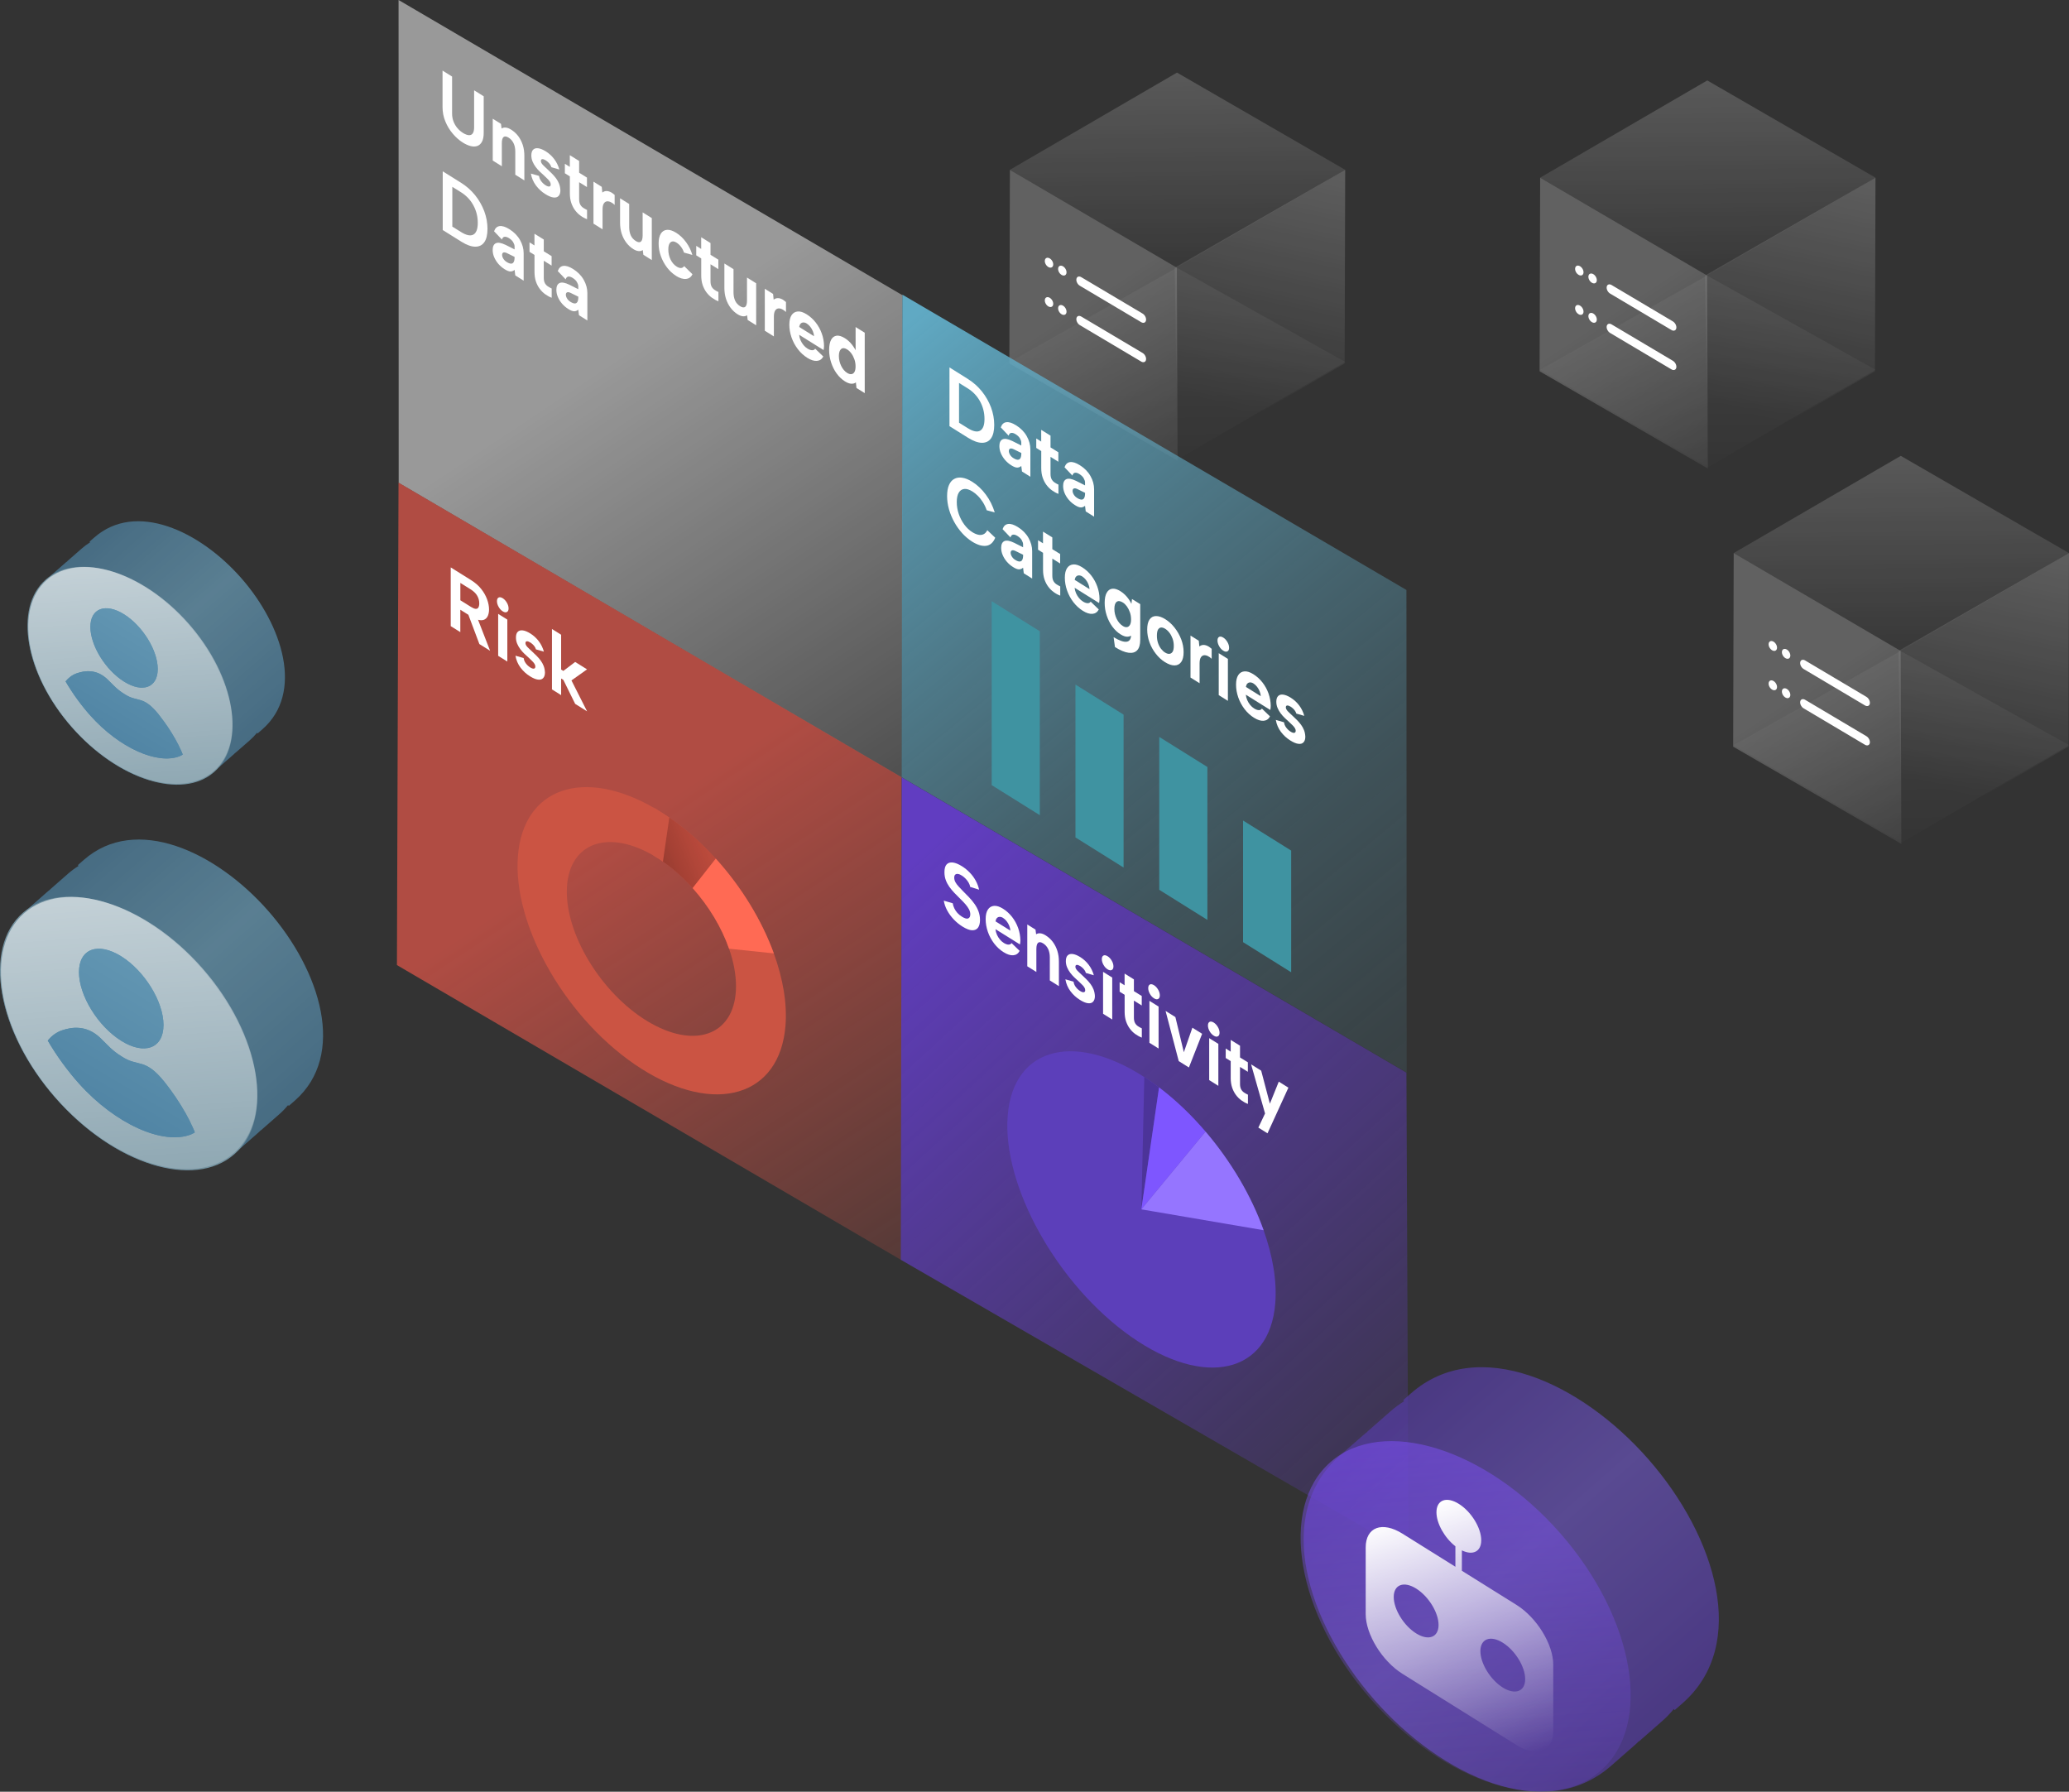<?xml version="1.0" encoding="UTF-8"?>
<svg id="_Слой_2" data-name="Слой 2" xmlns="http://www.w3.org/2000/svg" xmlns:xlink="http://www.w3.org/1999/xlink" viewBox="0 0 530.74 459.55">
  <rect x="0" y="0" width="530.74" height="459.55" fill="#333333" stroke="none"/>
  <defs>
    <style>
      .cls-1 {
        fill: url(#_Безымянный_градиент_2);
      }

      .cls-2 {
        fill: url(#_Безымянный_градиент_6);
      }

      .cls-3 {
        fill: #9575ff;
      }

      .cls-4 {
        fill: #7e56ff;
      }

      .cls-5 {
        fill: #5c3fba;
      }

      .cls-6 {
        fill: url(#_Безымянный_градиент_117);
      }

      .cls-7 {
        fill: url(#_Безымянный_градиент_121);
      }

      .cls-8 {
        fill: url(#_Безымянный_градиент_2-2);
      }

      .cls-9 {
        fill: url(#_Безымянный_градиент_2-9);
      }

      .cls-10 {
        fill: url(#_Безымянный_градиент_2-6);
      }

      .cls-11 {
        fill: url(#_Безымянный_градиент_2-8);
      }

      .cls-12 {
        fill: url(#_Безымянный_градиент_2-5);
      }

      .cls-13 {
        fill: url(#_Безымянный_градиент_2-3);
      }

      .cls-14 {
        fill: url(#_Безымянный_градиент_2-7);
      }

      .cls-15 {
        fill: url(#_Безымянный_градиент_2-4);
      }

      .cls-16 {
        fill: #3f93a1;
      }

      .cls-17 {
        fill: #fff;
      }

      .cls-18 {
        fill: url(#_Безымянный_градиент_10-2);
      }

      .cls-19 {
        fill: url(#_Безымянный_градиент_10-5);
      }

      .cls-20 {
        fill: url(#_Безымянный_градиент_10-6);
      }

      .cls-21 {
        fill: url(#_Безымянный_градиент_10-4);
      }

      .cls-22 {
        fill: url(#_Безымянный_градиент_10-7);
      }

      .cls-23 {
        fill: url(#_Безымянный_градиент_10-3);
      }

      .cls-24 {
        fill: url(#_Безымянный_градиент_10-8);
      }

      .cls-25 {
        fill: url(#_Безымянный_градиент_2-15);
      }

      .cls-26 {
        fill: url(#_Безымянный_градиент_2-16);
      }

      .cls-27 {
        fill: url(#_Безымянный_градиент_2-14);
      }

      .cls-28 {
        fill: url(#_Безымянный_градиент_2-12);
      }

      .cls-29 {
        fill: url(#_Безымянный_градиент_2-13);
      }

      .cls-30 {
        fill: url(#_Безымянный_градиент_2-10);
      }

      .cls-31 {
        fill: url(#_Безымянный_градиент_2-11);
      }

      .cls-32 {
        fill: #8db8cc;
      }

      .cls-33 {
        fill: #ff6a54;
      }

      .cls-34 {
        fill: #cb5443;
      }

      .cls-35 {
        opacity: .71;
      }

      .cls-36 {
        opacity: .45;
      }

      .cls-37 {
        opacity: .5;
      }

      .cls-38 {
        opacity: .19;
      }

      .cls-39 {
        fill: #4c3499;
      }

      .cls-40 {
        fill: url(#_Безымянный_градиент_7);
      }

      .cls-40, .cls-41 {
        opacity: .61;
      }

      .cls-42 {
        fill: url(#_Безымянный_градиент_34);
      }

      .cls-43 {
        fill: url(#_Безымянный_градиент_10);
      }

      .cls-41 {
        fill: url(#_Безымянный_градиент_210);
      }
    </style>
    <linearGradient id="_Безымянный_градиент_2" data-name="Безымянный градиент 2" x1="277.94" y1="3275.69" x2="314.44" y2="3220.57" gradientTransform="translate(0 3352.91) scale(1 -1)" gradientUnits="userSpaceOnUse">
      <stop offset="0" stop-color="#fff"/>
      <stop offset="1" stop-color="#fff" stop-opacity="0"/>
    </linearGradient>
    <linearGradient id="_Безымянный_градиент_2-2" data-name="Безымянный градиент 2" x1="332.62" y1="3316.31" x2="317.94" y2="3247.67" xlink:href="#_Безымянный_градиент_2"/>
    <linearGradient id="_Безымянный_градиент_2-3" data-name="Безымянный градиент 2" x1="301.67" y1="3346.73" x2="302.41" y2="3276.89" xlink:href="#_Безымянный_градиент_2"/>
    <linearGradient id="_Безымянный_градиент_2-4" data-name="Безымянный градиент 2" x1="301.68" y1="3296.46" x2="302.41" y2="3227.91" xlink:href="#_Безымянный_градиент_2"/>
    <linearGradient id="_Безымянный_градиент_2-5" data-name="Безымянный градиент 2" x1="463.61" y1="3177.39" x2="500.11" y2="3122.27" xlink:href="#_Безымянный_градиент_2"/>
    <linearGradient id="_Безымянный_градиент_2-6" data-name="Безымянный градиент 2" x1="518.29" y1="3218.02" x2="503.61" y2="3149.37" xlink:href="#_Безымянный_градиент_2"/>
    <linearGradient id="_Безымянный_градиент_2-7" data-name="Безымянный градиент 2" x1="487.34" y1="3248.43" x2="488.08" y2="3178.59" xlink:href="#_Безымянный_градиент_2"/>
    <linearGradient id="_Безымянный_градиент_2-8" data-name="Безымянный градиент 2" x1="487.35" y1="3198.17" x2="488.07" y2="3129.61" xlink:href="#_Безымянный_градиент_2"/>
    <linearGradient id="_Безымянный_градиент_2-9" data-name="Безымянный градиент 2" x1="413.97" y1="3273.67" x2="450.47" y2="3218.56" xlink:href="#_Безымянный_градиент_2"/>
    <linearGradient id="_Безымянный_градиент_2-10" data-name="Безымянный градиент 2" x1="468.65" y1="3314.3" x2="453.97" y2="3245.65" xlink:href="#_Безымянный_градиент_2"/>
    <linearGradient id="_Безымянный_градиент_2-11" data-name="Безымянный градиент 2" x1="437.7" y1="3344.71" x2="438.43" y2="3274.88" xlink:href="#_Безымянный_градиент_2"/>
    <linearGradient id="_Безымянный_градиент_2-12" data-name="Безымянный градиент 2" x1="437.71" y1="3294.45" x2="438.43" y2="3225.9" xlink:href="#_Безымянный_градиент_2"/>
    <linearGradient id="_Безымянный_градиент_2-13" data-name="Безымянный градиент 2" x1="159.99" y1="3263.55" x2="260.9" y2="3111.19" xlink:href="#_Безымянный_градиент_2"/>
    <linearGradient id="_Безымянный_градиент_117" data-name="Безымянный градиент 117" x1="224.73" y1="89.27" x2="499.65" y2="421.13" gradientUnits="userSpaceOnUse">
      <stop offset="0" stop-color="#60a9c3"/>
      <stop offset=".08" stop-color="#60a9c3" stop-opacity=".79"/>
      <stop offset=".18" stop-color="#60a9c3" stop-opacity=".58"/>
      <stop offset=".28" stop-color="#60a9c3" stop-opacity=".4"/>
      <stop offset=".38" stop-color="#60a9c3" stop-opacity=".26"/>
      <stop offset=".5" stop-color="#60a9c3" stop-opacity=".14"/>
      <stop offset=".62" stop-color="#60a9c3" stop-opacity=".06"/>
      <stop offset=".76" stop-color="#60a9c3" stop-opacity=".01"/>
      <stop offset=".96" stop-color="#60a9c3" stop-opacity="0"/>
    </linearGradient>
    <linearGradient id="_Безымянный_градиент_7" data-name="Безымянный градиент 7" x1="159.77" y1="3139.7" x2="260.6" y2="2987.46" gradientTransform="translate(0 3352.91) scale(1 -1)" gradientUnits="userSpaceOnUse">
      <stop offset="0" stop-color="#ff5c4d"/>
      <stop offset="1" stop-color="#ff5c4d" stop-opacity="0"/>
    </linearGradient>
    <linearGradient id="_Безымянный_градиент_121" data-name="Безымянный градиент 121" x1="228.74" y1="226.12" x2="420.35" y2="434.31" gradientUnits="userSpaceOnUse">
      <stop offset="0" stop-color="#613dc1"/>
      <stop offset=".01" stop-color="#613dc1" stop-opacity=".98"/>
      <stop offset=".36" stop-color="#613dc1" stop-opacity=".57"/>
      <stop offset=".64" stop-color="#613dc1" stop-opacity=".26"/>
      <stop offset=".85" stop-color="#613dc1" stop-opacity=".07"/>
      <stop offset=".96" stop-color="#613dc1" stop-opacity="0"/>
    </linearGradient>
    <linearGradient id="_Безымянный_градиент_210" data-name="Безымянный градиент 210" x1="166.52" y1="221.99" x2="203.72" y2="207.18" gradientUnits="userSpaceOnUse">
      <stop offset="0" stop-color="#63241e"/>
      <stop offset="1" stop-color="#ff5c4d" stop-opacity="0"/>
    </linearGradient>
    <linearGradient id="_Безымянный_градиент_10" data-name="Безымянный градиент 10" x1="-444.63" y1="-378.82" x2="-362.53" y2="-378.82" gradientTransform="translate(60.51 -295.59) rotate(-131.22)" gradientUnits="userSpaceOnUse">
      <stop offset="0" stop-color="#4f83a3"/>
      <stop offset=".53" stop-color="#699db8"/>
      <stop offset="1" stop-color="#4f83a3"/>
    </linearGradient>
    <linearGradient id="_Безымянный_градиент_2-14" data-name="Безымянный градиент 2" x1="193.15" y1="41.66" x2="316.04" y2="191.04" gradientTransform="translate(-109.06 1.58) rotate(35.28)" xlink:href="#_Безымянный_градиент_2"/>
    <linearGradient id="_Безымянный_градиент_10-2" data-name="Безымянный градиент 10" x1="85.74" y1="184.21" x2="23.79" y2="287.66" gradientTransform="matrix(1,0,0,1,0,0)" xlink:href="#_Безымянный_градиент_10"/>
    <linearGradient id="_Безымянный_градиент_10-3" data-name="Безымянный градиент 10" x1="77.22" y1="179.11" x2="15.27" y2="282.55" gradientTransform="matrix(1,0,0,1,0,0)" xlink:href="#_Безымянный_градиент_10"/>
    <linearGradient id="_Безымянный_градиент_10-4" data-name="Безымянный градиент 10" x1="87.16" y1="185.06" x2="25.21" y2="288.51" gradientTransform="matrix(1,0,0,1,0,0)" xlink:href="#_Безымянный_градиент_10"/>
    <linearGradient id="_Безымянный_градиент_6" data-name="Безымянный градиент 6" x1="-795.46" y1="-215.65" x2="-689.77" y2="-215.65" gradientTransform="translate(60.51 -295.59) rotate(-131.22)" gradientUnits="userSpaceOnUse">
      <stop offset="0" stop-color="#543ba3"/>
      <stop offset=".53" stop-color="#6853b8"/>
      <stop offset="1" stop-color="#543ba3"/>
    </linearGradient>
    <linearGradient id="_Безымянный_градиент_34" data-name="Безымянный градиент 34" x1="537.87" y1="-60.46" x2="696.07" y2="131.83" gradientTransform="translate(-109.06 1.58) rotate(35.28)" gradientUnits="userSpaceOnUse">
      <stop offset="0" stop-color="#8051ff"/>
      <stop offset=".21" stop-color="#8051ff" stop-opacity=".75"/>
      <stop offset=".48" stop-color="#8051ff" stop-opacity=".43"/>
      <stop offset=".71" stop-color="#8051ff" stop-opacity=".2"/>
      <stop offset=".87" stop-color="#8051ff" stop-opacity=".05"/>
      <stop offset=".96" stop-color="#8051ff" stop-opacity="0"/>
    </linearGradient>
    <linearGradient id="_Безымянный_градиент_2-15" data-name="Безымянный градиент 2" x1="362.95" y1="387.35" x2="385.44" y2="452.52" gradientTransform="matrix(1,0,0,1,0,0)" xlink:href="#_Безымянный_градиент_2"/>
    <linearGradient id="_Безымянный_градиент_10-5" data-name="Безымянный градиент 10" x1="-367.5" y1="-320.4" x2="-302.09" y2="-320.4" xlink:href="#_Безымянный_градиент_10"/>
    <linearGradient id="_Безымянный_градиент_2-16" data-name="Безымянный градиент 2" x1="155.68" y1="-14.86" x2="253.59" y2="104.15" gradientTransform="translate(-109.06 1.58) rotate(35.28)" xlink:href="#_Безымянный_градиент_2"/>
    <linearGradient id="_Безымянный_градиент_10-6" data-name="Безымянный градиент 10" x1="75.36" y1="108.9" x2="26.01" y2="191.31" gradientTransform="matrix(1,0,0,1,0,0)" xlink:href="#_Безымянный_градиент_10"/>
    <linearGradient id="_Безымянный_градиент_10-7" data-name="Безымянный градиент 10" x1="68.57" y1="104.84" x2="19.22" y2="187.25" gradientTransform="matrix(1,0,0,1,0,0)" xlink:href="#_Безымянный_градиент_10"/>
    <linearGradient id="_Безымянный_градиент_10-8" data-name="Безымянный градиент 10" x1="76.49" y1="109.58" x2="27.14" y2="191.99" gradientTransform="matrix(1,0,0,1,0,0)" xlink:href="#_Безымянный_градиент_10"/>
  </defs>
  <g id="_Слой_1-2" data-name="Слой 1">
    <g>
      <g>
        <g>
          <g>
            <g class="cls-36">
              <g class="cls-37">
                <path class="cls-1" d="M301.89,68.66l.18,49.5-43.15-24.94.14-49.65,42.83,25.09Z"/>
              </g>
              <g class="cls-37">
                <path class="cls-8" d="M345.07,43.56l-.14,49.65-42.87,24.94-.72-49.5,43.73-25.09Z"/>
              </g>
              <g class="cls-37">
                <path class="cls-13" d="M345.07,43.56l-43.19,25.09-42.83-25.09,42.87-24.94,43.15,24.94Z"/>
              </g>
              <g class="cls-38">
                <path class="cls-15" d="M345.07,92.82l-42.87,24.95-43.15-24.95,42.83-24.16,43.19,24.16Z"/>
              </g>
            </g>
            <g>
              <g>
                <path class="cls-17" d="M277,83.39l15.73,9.34c.59.35,1.15.14,1.25-.47h0c.1-.61-.29-1.38-.88-1.73l-15.73-9.34c-.59-.35-1.15-.14-1.25.47h0c-.1.61.29,1.38.88,1.73Z"/>
                <path class="cls-17" d="M271.44,78.87c-.1.61.29,1.38.88,1.73s1.15.14,1.25-.47-.29-1.38-.88-1.73-1.15-.14-1.25.47Z"/>
                <path class="cls-17" d="M268.03,76.85c-.1.61.29,1.38.88,1.73s1.15.14,1.25-.47-.29-1.38-.88-1.73-1.15-.14-1.25.47Z"/>
              </g>
              <g>
                <path class="cls-17" d="M277,73.29l15.73,9.34c.59.35,1.15.14,1.25-.47h0c.1-.61-.29-1.38-.88-1.73l-15.73-9.34c-.59-.35-1.15-.14-1.25.47h0c-.1.61.29,1.38.88,1.73Z"/>
                <path class="cls-17" d="M271.44,68.78c-.1.61.29,1.38.88,1.73s1.15.14,1.25-.47-.29-1.38-.88-1.73c-.59-.35-1.15-.14-1.25.47Z"/>
                <path class="cls-17" d="M268.03,66.75c-.1.61.29,1.38.88,1.73s1.15.14,1.25-.47-.29-1.38-.88-1.73-1.15-.14-1.25.47Z"/>
              </g>
            </g>
          </g>
          <g>
            <g class="cls-36">
              <g class="cls-37">
                <path class="cls-12" d="M487.56,166.95l.18,49.5-43.15-24.94.14-49.65,42.83,25.09Z"/>
              </g>
              <g class="cls-37">
                <path class="cls-10" d="M530.74,141.86l-.14,49.65-42.87,24.94-.72-49.5,43.73-25.09Z"/>
              </g>
              <g class="cls-37">
                <path class="cls-14" d="M530.74,141.86l-43.19,25.09-42.83-25.09,42.87-24.94,43.15,24.94Z"/>
              </g>
              <g class="cls-38">
                <path class="cls-11" d="M530.74,191.12l-42.87,24.95-43.15-24.95,42.83-24.16,43.19,24.16Z"/>
              </g>
            </g>
            <g>
              <g>
                <path class="cls-17" d="M462.67,181.68l15.73,9.34c.59.35,1.15.14,1.25-.47h0c.1-.61-.29-1.38-.88-1.73l-15.73-9.34c-.59-.35-1.15-.14-1.25.47h0c-.1.61.29,1.38.88,1.73Z"/>
                <path class="cls-17" d="M457.11,177.17c-.1.61.29,1.38.88,1.73s1.15.14,1.25-.47-.29-1.38-.88-1.73-1.15-.14-1.25.47Z"/>
                <path class="cls-17" d="M453.7,175.14c-.1.61.29,1.38.88,1.73s1.15.14,1.25-.47-.29-1.38-.88-1.73-1.15-.14-1.25.47Z"/>
              </g>
              <g>
                <path class="cls-17" d="M462.67,171.59l15.73,9.34c.59.35,1.15.14,1.25-.47h0c.1-.61-.29-1.38-.88-1.73l-15.73-9.34c-.59-.35-1.15-.14-1.25.47h0c-.1.61.29,1.38.88,1.73Z"/>
                <path class="cls-17" d="M457.11,167.07c-.1.61.29,1.38.88,1.73s1.15.14,1.25-.47-.29-1.38-.88-1.73c-.59-.35-1.15-.14-1.25.47Z"/>
                <path class="cls-17" d="M453.7,165.05c-.1.61.29,1.38.88,1.73.59.35,1.15.14,1.25-.47s-.29-1.38-.88-1.73c-.59-.35-1.15-.14-1.25.47Z"/>
              </g>
            </g>
          </g>
          <g>
            <g class="cls-36">
              <g class="cls-37">
                <path class="cls-9" d="M437.91,70.67l.18,49.5-43.15-24.94.14-49.65,42.83,25.09Z"/>
              </g>
              <g class="cls-37">
                <path class="cls-30" d="M481.1,45.58l-.14,49.65-42.87,24.94-.72-49.5,43.73-25.09Z"/>
              </g>
              <g class="cls-37">
                <path class="cls-31" d="M481.1,45.57l-43.19,25.09-42.83-25.09,42.87-24.94,43.15,24.94Z"/>
              </g>
              <g class="cls-38">
                <path class="cls-28" d="M481.1,94.83l-42.87,24.95-43.15-24.95,42.83-24.16,43.19,24.16Z"/>
              </g>
            </g>
            <g>
              <g>
                <path class="cls-17" d="M413.03,85.4l15.73,9.34c.59.35,1.15.14,1.25-.47h0c.1-.61-.29-1.38-.88-1.73l-15.73-9.34c-.59-.35-1.15-.14-1.25.47h0c-.1.61.29,1.38.88,1.73Z"/>
                <path class="cls-17" d="M407.47,80.89c-.1.61.29,1.38.88,1.73s1.15.14,1.25-.47-.29-1.38-.88-1.73-1.15-.14-1.25.47Z"/>
                <path class="cls-17" d="M404.06,78.86c-.1.61.29,1.38.88,1.73.59.35,1.15.14,1.25-.47s-.29-1.38-.88-1.73-1.15-.14-1.25.47Z"/>
              </g>
              <g>
                <path class="cls-17" d="M413.03,75.3l15.73,9.34c.59.35,1.15.14,1.25-.47h0c.1-.61-.29-1.38-.88-1.73l-15.73-9.34c-.59-.35-1.15-.14-1.25.47h0c-.1.61.29,1.38.88,1.73Z"/>
                <path class="cls-17" d="M407.47,70.79c-.1.61.29,1.38.88,1.73s1.15.14,1.25-.47-.29-1.38-.88-1.73-1.15-.14-1.25.47Z"/>
                <path class="cls-17" d="M404.06,68.76c-.1.61.29,1.38.88,1.73.59.35,1.15.14,1.25-.47s-.29-1.38-.88-1.73-1.15-.14-1.25.47Z"/>
              </g>
            </g>
          </g>
        </g>
        <g>
          <g>
            <g>
              <g class="cls-37">
                <path class="cls-29" d="M231.53,75.74l-.21,123.69L102.27,123.82l-.03-123.82,129.29,75.74Z"/>
              </g>
              <path class="cls-6" d="M360.78,151.31l.06,123.78-129.54-75.72.19-123.79,129.29,75.74Z"/>
            </g>
            <g>
              <path class="cls-40" d="M231.3,199.37l-.18,123.77-129.3-75.61.41-123.74,129.07,75.57Z"/>
              <path class="cls-7" d="M360.78,275.11l.53,123.28-130.24-75.28.24-123.73,129.46,75.73Z"/>
            </g>
          </g>
          <g>
            <polygon class="cls-16" points="266.73 209.08 254.39 201.37 254.39 154.19 266.73 161.91 266.73 209.08"/>
            <polygon class="cls-16" points="288.22 222.51 275.88 214.79 275.88 175.58 288.22 183.29 288.22 222.51"/>
            <polygon class="cls-16" points="309.72 235.94 297.37 228.22 297.37 189.01 309.72 196.72 309.72 235.94"/>
            <polygon class="cls-16" points="331.21 249.37 318.87 241.65 318.87 210.45 331.21 218.16 331.21 249.37"/>
          </g>
          <g>
            <path class="cls-5" d="M324.13,315.53c-3.09-8.7-8.32-17.61-14.89-25.29-3.62-4.23-7.63-8.09-11.92-11.34-.62-.47-1.24-.92-1.87-1.36-18.92-13.28-35.5-9.43-36.95,8.58-1.46,18.01,12.75,43.46,31.67,56.74,18.92,13.28,35.5,9.43,36.96-8.57.46-5.71-.65-12.17-2.99-18.76Z"/>
            <path class="cls-39" d="M297.32,278.91l-4.54,31.28.76-33.98c.63.44,3.17,2.24,3.78,2.71Z"/>
            <path class="cls-4" d="M309.25,290.24l-16.47,19.94,4.54-31.28c4.29,3.25,8.31,7.1,11.92,11.34Z"/>
            <path class="cls-3" d="M324.13,315.53l-31.35-5.35,16.47-19.94c6.56,7.68,11.8,16.59,14.89,25.29Z"/>
          </g>
          <g>
            <path class="cls-34" d="M198.5,244.53c-3.09-8.5-8.32-17.06-14.89-24.31-3.61-3.99-7.63-7.58-11.92-10.53-.12-.08-.3-.21-.53-.35-.45-.31-.89-.6-1.35-.89-.16-.1-.31-.19-.47-.29-.48-.31-.96-.59-1.44-.87-18.11-10.51-33.64-5.3-35.04,12.2-1.46,18.11,12.75,42.61,31.67,54.63,18.92,12.02,35.5,7.08,36.96-11.03.46-5.74-.66-12.13-2.99-18.56ZM167.1,262.52c-11.98-6.69-21.7-21.83-21.7-33.81s9.71-16.27,21.7-9.58c.17.1.35.2.53.31.82.47,1.64.99,2.43,1.55,2.74,1.89,5.31,4.21,7.62,6.8,4.14,4.62,7.44,10.1,9.34,15.55,1.15,3.28,1.78,6.55,1.78,9.6,0,11.98-9.71,16.27-21.7,9.58Z"/>
            <path class="cls-34" d="M171.69,209.69l-1.63,11.3c-.79-.56-1.61-1.08-2.43-1.55l.27-12.15v-.06c.25.16.81.52,1.44.93.63.4,1.33.86,1.82,1.18.22.15.41.27.53.35Z"/>
            <path class="cls-41" d="M183.61,220.23l-5.93,7.56c-2.31-2.59-4.88-4.91-7.62-6.8l1.63-11.3c4.29,2.96,8.31,6.55,11.92,10.53Z"/>
            <path class="cls-33" d="M198.5,244.53l-11.48-1.2c-1.9-5.45-5.2-10.93-9.34-15.55l5.93-7.56c6.57,7.25,11.8,15.81,14.89,24.31Z"/>
          </g>
          <g>
            <path class="cls-17" d="M113.51,18.1l2.46,1.54v9.49c0,.72.12,1.39.36,2.02s.57,1.19.99,1.69c.42.5.9.92,1.45,1.26.56.35,1.06.54,1.49.57.43.03.77-.12,1-.45.24-.33.36-.86.36-1.57v-9.49l2.46,1.54v9.36c0,.99-.15,1.76-.45,2.3-.3.55-.7.91-1.19,1.08-.5.18-1.06.19-1.7.03-.63-.16-1.3-.46-2.01-.9-.91-.57-1.77-1.32-2.56-2.25-.8-.93-1.44-1.98-1.92-3.15-.49-1.17-.73-2.41-.73-3.72v-9.36Z"/>
            <path class="cls-17" d="M126.39,30.45l2.12,1.32.16,1.2c.29-.21.65-.29,1.07-.25.42.04.87.21,1.36.52.73.46,1.35,1.02,1.85,1.69.5.67.89,1.44,1.16,2.28.27.85.4,1.77.4,2.78v6.28l-2.33-1.46v-5.94c0-.8-.14-1.51-.43-2.12s-.71-1.09-1.27-1.44c-.57-.36-1.01-.41-1.3-.17-.3.24-.45.78-.45,1.61v5.89l-2.33-1.46v-10.76Z"/>
            <path class="cls-17" d="M138.27,45.12c.06.4.18.75.36,1.05.18.3.39.56.61.78s.45.4.68.55c.43.27.76.38.99.33.24-.04.36-.21.36-.5,0-.27-.08-.53-.25-.78-.16-.25-.38-.5-.65-.75-.27-.25-.54-.52-.82-.79-.33-.29-.68-.62-1.06-.97-.38-.36-.73-.75-1.06-1.19-.33-.43-.6-.9-.81-1.4-.21-.5-.32-1.03-.32-1.59,0-.67.15-1.17.46-1.47.31-.31.74-.43,1.3-.36.55.07,1.19.33,1.93.78.86.54,1.59,1.21,2.19,2.01.6.8,1.03,1.69,1.3,2.66l-2.04-.59c-.07-.25-.18-.48-.33-.7-.15-.22-.32-.42-.53-.61-.21-.19-.41-.34-.6-.46-.35-.22-.65-.32-.88-.3-.23.02-.35.18-.35.48,0,.16.04.32.13.48.08.16.2.33.36.5.15.17.33.35.53.52.2.18.42.38.65.61.39.36.78.73,1.16,1.11.38.38.74.79,1.06,1.22s.58.9.78,1.41c.19.51.3,1.06.33,1.67,0,.63-.15,1.11-.46,1.44-.3.33-.74.46-1.31.39-.57-.06-1.27-.35-2.08-.86-.95-.59-1.75-1.33-2.42-2.22-.66-.89-1.1-1.9-1.3-3.05l2.1.6Z"/>
            <path class="cls-17" d="M146.17,42.81v-3.01l2.39,1.49v3.01l2.01,1.25v2.43l-2.01-1.25v4.37c0,.57.1,1.03.29,1.38.19.34.45.62.77.83.32.21.64.39.97.54v2.37c-.57-.21-1.13-.51-1.66-.9-.54-.38-1.01-.85-1.41-1.39-.41-.54-.73-1.17-.98-1.89-.24-.72-.36-1.53-.36-2.43v-4.37l-1.28-.8v-2.43l1.28.8Z"/>
            <path class="cls-17" d="M152.23,46.59l2.13,1.33.15,1.47c.26-.21.54-.34.87-.38s.67.01,1.06.17c.38.15.79.42,1.23.81v2.56c-.32-.31-.66-.55-1.02-.72-.36-.17-.7-.23-1.01-.18-.31.05-.57.24-.77.58-.2.33-.3.84-.3,1.51v5.08l-2.33-1.46v-10.76Z"/>
            <path class="cls-17" d="M167.19,66.7l-2.15-1.35-.16-1.22c-.29.22-.65.31-1.07.27s-.87-.21-1.34-.5c-.71-.44-1.31-1-1.82-1.68-.51-.68-.9-1.44-1.18-2.3-.27-.85-.41-1.78-.41-2.78v-6.28l2.34,1.46v5.92c0,.83.14,1.54.41,2.14.27.59.7,1.07,1.29,1.44.56.35.99.4,1.29.16.3-.24.46-.77.46-1.59v-5.92l2.35,1.47v10.76Z"/>
            <path class="cls-17" d="M173.41,70.74c-.88-.55-1.65-1.26-2.32-2.15-.67-.88-1.19-1.85-1.57-2.91-.38-1.05-.57-2.12-.57-3.21s.19-1.95.57-2.55c.38-.6.91-.92,1.59-.97.68-.05,1.47.21,2.35.76.96.6,1.81,1.41,2.55,2.43.74,1.02,1.27,2.11,1.59,3.25l-2.15-.61c-.16-.51-.4-1-.74-1.45-.33-.45-.71-.81-1.14-1.08s-.8-.37-1.12-.31c-.32.06-.57.26-.75.61-.18.35-.26.83-.26,1.45,0,.93.19,1.79.58,2.58.39.79.91,1.39,1.57,1.8.41.26.79.38,1.12.36s.6-.19.79-.49l2.13,2.09c-.33.71-.87,1.11-1.63,1.2-.76.08-1.63-.18-2.6-.79Z"/>
            <path class="cls-17" d="M179.87,63.86v-3.01l2.39,1.49v3.01l2.01,1.25v2.43l-2.01-1.25v4.37c0,.57.1,1.03.29,1.38.19.34.45.62.77.83.32.21.64.39.97.54v2.37c-.57-.21-1.12-.51-1.66-.9-.54-.38-1.01-.85-1.41-1.39-.41-.54-.73-1.17-.98-1.89-.24-.72-.36-1.53-.36-2.43v-4.37l-1.28-.8v-2.43l1.28.8Z"/>
            <path class="cls-17" d="M193.95,83.42l-2.15-1.35-.16-1.22c-.29.22-.65.31-1.07.27s-.87-.21-1.34-.5c-.71-.44-1.31-1-1.82-1.68-.51-.68-.9-1.44-1.18-2.3-.27-.85-.41-1.78-.41-2.78v-6.28l2.34,1.46v5.92c0,.83.14,1.54.41,2.14.27.59.7,1.07,1.29,1.44.56.35.99.4,1.3.16.3-.24.46-.77.46-1.59v-5.92l2.35,1.47v10.76Z"/>
            <path class="cls-17" d="M196.18,74.06l2.13,1.33.15,1.47c.26-.21.54-.34.87-.38.32-.04.68.01,1.06.17.38.15.79.42,1.23.81v2.56c-.32-.31-.66-.55-1.02-.72-.36-.17-.7-.23-1.01-.18-.31.05-.57.24-.77.58s-.3.84-.3,1.51v5.08l-2.33-1.46v-10.76Z"/>
            <path class="cls-17" d="M207.09,91.78c-.92-.58-1.73-1.32-2.43-2.23-.69-.91-1.23-1.9-1.61-2.99-.38-1.09-.57-2.18-.57-3.28,0-1.05.19-1.86.57-2.44.38-.58.91-.89,1.58-.95.67-.06,1.44.19,2.3.73.88.55,1.65,1.25,2.32,2.1.67.86,1.19,1.8,1.56,2.84.37,1.04.56,2.09.57,3.16,0,.16,0,.33-.03.51-.02.18-.05.37-.08.56l-6.28-3.92c.05.49.17.96.37,1.41.2.45.45.85.75,1.22.3.37.64.67,1.03.91.44.27.84.42,1.19.42.36,0,.62-.12.78-.4l2.08,2.01c-.36.69-.91,1.06-1.63,1.12-.72.06-1.55-.2-2.47-.78ZM208.82,86.26c-.02-.42-.12-.84-.29-1.27-.17-.43-.39-.82-.67-1.17-.27-.35-.59-.64-.94-.86-.3-.18-.59-.26-.86-.25-.27.01-.5.11-.68.3-.19.19-.31.47-.37.85l3.81,2.38Z"/>
            <path class="cls-17" d="M219.77,90.41l-.29-.12v-6.41l2.34,1.46v15.49l-2.12-1.32-.15-1.43c-.28.24-.66.35-1.15.34-.49-.02-1.04-.22-1.66-.61-.8-.5-1.51-1.17-2.12-2.01-.61-.84-1.08-1.78-1.42-2.83-.34-1.04-.51-2.12-.51-3.22s.17-1.99.51-2.61c.34-.62.81-.96,1.42-1.04.61-.07,1.31.14,2.12.65.69.43,1.3.99,1.82,1.66s.92,1.34,1.2,2ZM215.19,91.31c0,.89.2,1.74.59,2.54s.91,1.41,1.54,1.8c.39.24.75.35,1.07.31.32-.03.58-.21.78-.53.2-.32.3-.8.3-1.45s-.1-1.25-.3-1.82c-.2-.57-.46-1.07-.78-1.51s-.68-.78-1.07-1.02c-.63-.4-1.15-.44-1.54-.12s-.59.91-.59,1.8Z"/>
            <path class="cls-17" d="M118.33,46.92c1.36.85,2.54,1.9,3.55,3.15,1,1.25,1.78,2.62,2.34,4.1.55,1.48.83,2.99.83,4.52s-.28,2.69-.83,3.45c-.55.77-1.33,1.14-2.34,1.13-1-.01-2.19-.44-3.55-1.29l-4.76-2.98v-15.06l4.76,2.98ZM118.26,59.51c1.37.86,2.44,1.07,3.18.65s1.12-1.43,1.12-3.01-.37-3.08-1.12-4.47c-.75-1.39-1.81-2.51-3.18-3.37l-2.23-1.39v10.2l2.23,1.39Z"/>
            <path class="cls-17" d="M132.18,70.64l-.18-1.43c-.3.27-.65.41-1.03.42-.38.01-.9-.18-1.54-.59-.61-.38-1.14-.84-1.6-1.37-.46-.54-.81-1.11-1.07-1.72-.26-.61-.38-1.23-.38-1.84,0-.9.28-1.48.83-1.73.55-.25,1.39-.1,2.51.44l2.28,1.15v-.77c0-.31-.12-.67-.35-1.07-.23-.4-.6-.75-1.1-1.06-.44-.27-.82-.39-1.14-.34s-.54.29-.65.72l-2.02-2.13c.27-.79.74-1.24,1.42-1.33.68-.09,1.51.17,2.5.79,1.2.75,2.12,1.68,2.74,2.79.62,1.11.93,2.23.93,3.38v7.04l-2.15-1.35ZM131.99,65.88l-1.97-.97c-.41-.19-.72-.23-.92-.13-.2.1-.3.3-.3.6s.11.64.32.98c.21.34.5.63.87.85.43.27.79.4,1.09.41s.53-.12.68-.39c.16-.27.24-.67.24-1.2v-.15Z"/>
            <path class="cls-17" d="M137.1,62.96v-3.01l2.39,1.49v3.01l2.01,1.25v2.43l-2.01-1.25v4.37c0,.57.1,1.03.29,1.38.19.34.45.62.77.83s.64.39.97.54v2.37c-.57-.21-1.12-.51-1.66-.9-.54-.39-1.01-.85-1.41-1.39-.41-.54-.73-1.17-.98-1.89-.24-.72-.36-1.53-.36-2.43v-4.37l-1.28-.8v-2.43l1.28.8Z"/>
            <path class="cls-17" d="M148.52,80.85l-.18-1.43c-.3.27-.65.41-1.03.42-.38.01-.9-.18-1.54-.59-.61-.38-1.14-.84-1.6-1.37s-.81-1.11-1.07-1.72c-.26-.61-.38-1.23-.38-1.84,0-.9.28-1.48.83-1.73.55-.25,1.39-.1,2.51.44l2.28,1.15v-.77c0-.31-.12-.67-.35-1.07-.23-.4-.6-.75-1.09-1.06-.44-.27-.82-.39-1.14-.34-.32.05-.54.29-.65.72l-2.03-2.13c.27-.79.74-1.24,1.42-1.33s1.51.17,2.5.79c1.2.75,2.12,1.68,2.74,2.79.62,1.1.93,2.23.93,3.38v7.04l-2.15-1.35ZM148.34,76.09l-1.97-.97c-.41-.19-.72-.23-.92-.13-.2.1-.3.3-.3.6s.11.64.32.98c.21.34.5.63.87.85.43.27.79.4,1.09.41s.53-.12.68-.39c.16-.27.24-.67.24-1.2v-.15Z"/>
          </g>
          <g>
            <path class="cls-17" d="M248.32,97.23c1.36.85,2.54,1.9,3.55,3.15,1,1.25,1.78,2.62,2.34,4.09.55,1.48.83,2.99.83,4.52s-.28,2.69-.83,3.45c-.55.77-1.33,1.14-2.34,1.13-1-.01-2.19-.44-3.55-1.29l-4.76-2.98v-15.06l4.76,2.98ZM248.24,109.81c1.37.86,2.44,1.07,3.18.65.75-.43,1.12-1.43,1.12-3.01s-.37-3.08-1.12-4.47c-.75-1.39-1.81-2.51-3.18-3.37l-2.23-1.39v10.2l2.23,1.39Z"/>
            <path class="cls-17" d="M262.16,120.94l-.18-1.43c-.3.27-.65.41-1.03.42-.38.01-.9-.18-1.54-.59-.61-.38-1.14-.84-1.6-1.37-.46-.54-.81-1.11-1.07-1.72-.26-.61-.38-1.23-.38-1.84,0-.9.28-1.48.83-1.73.55-.25,1.39-.1,2.51.44l2.28,1.15v-.77c0-.31-.12-.67-.35-1.07-.23-.4-.6-.75-1.1-1.06-.44-.27-.82-.39-1.14-.34-.32.05-.54.29-.65.72l-2.02-2.13c.27-.79.74-1.24,1.42-1.33.68-.09,1.51.17,2.5.79,1.2.75,2.12,1.68,2.74,2.79.62,1.1.93,2.23.93,3.38v7.03l-2.15-1.35ZM261.98,116.18l-1.97-.97c-.41-.19-.72-.23-.92-.13-.2.1-.3.3-.3.6,0,.32.11.64.32.98.21.34.5.63.87.85.43.27.79.4,1.09.41.3,0,.53-.12.68-.39.16-.27.24-.67.24-1.2v-.15Z"/>
            <path class="cls-17" d="M267.09,113.26v-3.01l2.39,1.49v3.01l2.01,1.25v2.43l-2.01-1.25v4.37c0,.57.1,1.03.29,1.38.19.34.45.62.77.83s.64.39.97.54v2.37c-.57-.21-1.12-.51-1.66-.9-.54-.38-1.01-.85-1.41-1.39-.41-.54-.73-1.17-.98-1.89-.24-.72-.36-1.53-.36-2.43v-4.37l-1.28-.8v-2.43l1.28.8Z"/>
            <path class="cls-17" d="M278.51,131.16l-.18-1.43c-.3.27-.65.41-1.03.42-.38.01-.9-.18-1.54-.59-.61-.38-1.14-.84-1.6-1.37-.46-.54-.81-1.11-1.07-1.72-.26-.61-.38-1.23-.38-1.84,0-.9.28-1.48.83-1.73.55-.25,1.39-.1,2.51.44l2.28,1.15v-.77c0-.32-.12-.67-.35-1.07-.23-.4-.6-.75-1.09-1.06-.44-.27-.82-.39-1.14-.34-.32.05-.54.29-.65.73l-2.03-2.13c.27-.79.74-1.24,1.42-1.33.68-.09,1.51.17,2.5.79,1.2.75,2.12,1.68,2.74,2.79.62,1.1.93,2.23.93,3.38v7.04l-2.15-1.35ZM278.33,126.4l-1.97-.97c-.41-.19-.72-.23-.92-.13-.2.1-.3.3-.3.6s.11.64.32.98c.21.34.5.63.87.85.43.27.79.4,1.09.41s.53-.12.68-.39c.16-.27.24-.67.24-1.2v-.15Z"/>
            <path class="cls-17" d="M242.95,127.22c0-1.13.16-2.07.48-2.81.32-.74.77-1.27,1.36-1.58.58-.32,1.27-.42,2.05-.3.78.12,1.64.46,2.56,1.04,1.3.81,2.46,1.91,3.48,3.28,1.02,1.37,1.78,2.9,2.29,4.58l-2.06-.56c-.27-.77-.6-1.46-.99-2.08-.4-.62-.82-1.16-1.29-1.62-.46-.46-.92-.84-1.39-1.12-.79-.49-1.49-.71-2.09-.64-.6.07-1.07.38-1.41.95-.34.56-.51,1.37-.51,2.41s.17,2.06.51,3.05c.34.99.81,1.89,1.41,2.71.6.82,1.3,1.48,2.09,1.97.47.3.95.51,1.43.63s.93.1,1.34-.07c.41-.16.77-.52,1.06-1.07l2.03,1.93c-.52,1.25-1.3,1.94-2.34,2.07-1.03.13-2.22-.23-3.56-1.06-.92-.58-1.78-1.3-2.56-2.16-.78-.86-1.47-1.82-2.05-2.87-.58-1.05-1.04-2.15-1.36-3.29-.32-1.14-.48-2.27-.48-3.39Z"/>
            <path class="cls-17" d="M262.62,147.04l-.18-1.43c-.3.27-.65.41-1.03.42-.38.01-.9-.18-1.54-.59-.61-.38-1.14-.84-1.6-1.37-.46-.54-.81-1.11-1.07-1.72-.26-.61-.38-1.23-.38-1.84,0-.9.28-1.48.83-1.73.55-.25,1.39-.1,2.51.44l2.28,1.15v-.77c0-.31-.12-.67-.35-1.07-.23-.4-.6-.75-1.09-1.06-.44-.27-.82-.39-1.14-.34-.32.05-.54.29-.65.72l-2.03-2.13c.27-.79.74-1.24,1.42-1.33.68-.09,1.51.17,2.5.79,1.2.75,2.12,1.68,2.74,2.79.62,1.11.93,2.23.93,3.38v7.04l-2.15-1.35ZM262.44,142.28l-1.97-.97c-.41-.19-.72-.23-.92-.13-.2.1-.3.3-.3.6s.11.64.32.98.5.63.87.85c.43.27.79.4,1.09.41.3,0,.53-.12.68-.39.16-.27.24-.67.24-1.2v-.15Z"/>
            <path class="cls-17" d="M267.55,139.36v-3.01l2.39,1.49v3.01l2.01,1.25v2.43l-2.01-1.25v4.37c0,.57.1,1.03.29,1.38.19.34.45.62.77.83.32.21.64.39.97.54v2.37c-.57-.21-1.13-.51-1.66-.9-.54-.38-1.01-.85-1.41-1.39-.41-.54-.73-1.17-.98-1.89-.24-.72-.36-1.53-.36-2.43v-4.37l-1.28-.8v-2.43l1.28.8Z"/>
            <path class="cls-17" d="M277.76,156.66c-.92-.58-1.73-1.32-2.43-2.23-.69-.91-1.23-1.9-1.61-2.99-.38-1.09-.57-2.18-.57-3.28,0-1.05.19-1.86.57-2.44.38-.58.91-.89,1.58-.95.67-.06,1.44.19,2.3.73.88.55,1.65,1.25,2.32,2.1.67.86,1.19,1.8,1.56,2.84.37,1.04.56,2.09.57,3.16,0,.16,0,.33-.03.51-.02.18-.05.37-.08.56l-6.28-3.92c.05.49.17.96.37,1.41.2.45.45.85.75,1.22.3.37.64.67,1.03.91.44.27.84.41,1.19.42.36,0,.62-.12.78-.4l2.08,2.01c-.36.69-.91,1.06-1.63,1.12-.72.06-1.55-.2-2.47-.78ZM279.49,151.13c-.02-.42-.12-.84-.29-1.27-.17-.43-.39-.82-.67-1.17-.27-.35-.59-.64-.94-.86-.3-.18-.59-.26-.86-.25-.27.01-.5.11-.68.3-.19.19-.31.47-.37.85l3.81,2.38Z"/>
            <path class="cls-17" d="M290.37,153.63l2.12,1.32v9.16c0,1.22-.26,2.11-.77,2.66-.51.56-1.25.77-2.22.65-.97-.12-2.13-.61-3.49-1.46l-.35-2.54c1.47.89,2.59,1.28,3.35,1.17.76-.11,1.14-.72,1.14-1.83v-.02l.31.04c-.29.31-.69.48-1.2.52-.51.04-1.12-.16-1.82-.6-.8-.5-1.51-1.17-2.12-2.01-.61-.84-1.09-1.78-1.43-2.83-.35-1.05-.52-2.12-.52-3.23s.17-1.99.52-2.6c.35-.62.82-.96,1.43-1.03.61-.07,1.31.14,2.12.65.43.27.81.58,1.17.93.35.36.67.73.94,1.12.27.39.5.78.68,1.17l.15-1.24ZM285.86,156.19c0,.89.2,1.74.59,2.54.4.81.92,1.41,1.58,1.83.38.24.72.33,1.04.29.32-.04.57-.22.77-.55.2-.33.3-.8.3-1.44s-.1-1.25-.3-1.82c-.2-.57-.46-1.07-.77-1.51-.32-.43-.66-.77-1.04-1-.66-.41-1.18-.47-1.58-.17-.4.3-.59.91-.59,1.82Z"/>
            <path class="cls-17" d="M298.87,169.85c-.89-.55-1.68-1.27-2.37-2.16-.69-.88-1.24-1.86-1.63-2.94-.4-1.07-.59-2.17-.59-3.29s.2-1.99.6-2.57c.4-.58.96-.88,1.67-.88.71,0,1.51.26,2.38.81.88.55,1.67,1.27,2.38,2.17.71.9,1.27,1.89,1.69,2.97.41,1.08.62,2.18.62,3.3s-.21,1.98-.63,2.55c-.42.57-.99.86-1.71.86-.72,0-1.52-.27-2.41-.83ZM298.87,167.37c.38.24.73.35,1.07.33.33-.01.61-.18.83-.49.22-.31.33-.82.33-1.53s-.1-1.3-.31-1.88c-.21-.58-.48-1.09-.81-1.52-.33-.43-.7-.77-1.09-1.01-.38-.24-.73-.34-1.05-.32-.32.02-.58.2-.78.53-.19.33-.29.85-.29,1.55s.09,1.3.28,1.87c.19.57.44,1.06.76,1.48.32.42.67.75,1.06.99Z"/>
            <path class="cls-17" d="M305.38,163.01l2.13,1.33.15,1.47c.26-.21.54-.34.87-.38.32-.04.67.01,1.06.17s.79.42,1.23.81v2.56c-.32-.31-.66-.55-1.02-.72-.37-.17-.7-.23-1.01-.18-.31.05-.57.24-.77.58-.2.33-.3.84-.3,1.51v5.08l-2.33-1.46v-10.76Z"/>
            <path class="cls-17" d="M313.81,166.9c-.44-.27-.8-.66-1.08-1.17-.28-.51-.42-.99-.42-1.45s.14-.78.42-.93c.28-.15.64-.08,1.08.19.41.26.76.64,1.05,1.14.29.5.43.99.43,1.46s-.14.76-.43.92c-.29.15-.64.1-1.05-.16ZM312.63,167.53l2.35,1.47v10.76l-2.35-1.47v-10.76Z"/>
            <path class="cls-17" d="M321.68,184.1c-.92-.58-1.73-1.32-2.43-2.23-.69-.91-1.23-1.9-1.61-2.99-.38-1.09-.57-2.18-.57-3.29,0-1.05.19-1.86.57-2.44.38-.58.91-.9,1.58-.95.67-.06,1.44.19,2.3.73.88.55,1.65,1.25,2.32,2.1.67.86,1.19,1.8,1.56,2.84.37,1.04.56,2.09.57,3.16,0,.16,0,.33-.03.51-.02.18-.05.37-.08.56l-6.28-3.92c.05.49.17.96.37,1.41.2.45.45.85.75,1.22.3.37.64.67,1.03.91.44.27.84.42,1.19.42.36,0,.62-.12.78-.4l2.08,2.01c-.36.69-.91,1.06-1.63,1.12-.72.06-1.55-.2-2.47-.78ZM323.41,178.58c-.02-.42-.12-.84-.29-1.27-.17-.43-.39-.82-.67-1.17-.27-.35-.59-.64-.94-.86-.3-.18-.59-.26-.86-.25-.27.01-.5.11-.68.3-.19.19-.31.47-.37.85l3.81,2.38Z"/>
            <path class="cls-17" d="M329.37,185.25c.06.4.18.75.36,1.05.18.3.39.56.61.78.22.22.45.4.68.55.43.27.76.38.99.33s.36-.21.36-.5-.08-.53-.25-.78c-.16-.25-.38-.5-.65-.75-.27-.25-.54-.52-.82-.79-.33-.29-.68-.62-1.06-.97-.38-.36-.73-.75-1.06-1.19-.33-.43-.6-.9-.81-1.4-.21-.5-.32-1.03-.32-1.59,0-.67.16-1.17.47-1.47.31-.31.74-.43,1.29-.36.55.07,1.2.33,1.93.78.86.54,1.59,1.21,2.19,2.01.6.8,1.03,1.69,1.29,2.66l-2.04-.59c-.07-.25-.18-.48-.33-.7-.15-.22-.32-.42-.53-.61-.21-.19-.41-.34-.6-.46-.35-.22-.65-.32-.88-.3-.23.02-.35.18-.35.48,0,.16.04.32.13.48.08.16.2.33.36.5s.33.35.53.52c.2.18.42.38.65.61.39.36.78.73,1.16,1.11s.74.79,1.06,1.22c.32.43.58.9.78,1.41s.3,1.06.33,1.67c0,.63-.15,1.11-.46,1.44-.3.33-.74.46-1.31.39-.57-.06-1.27-.35-2.08-.86-.95-.59-1.75-1.33-2.42-2.22-.66-.89-1.1-1.9-1.3-3.05l2.1.6Z"/>
          </g>
          <g>
            <path class="cls-17" d="M120.88,148.82c1.03.65,1.89,1.39,2.55,2.23.67.84,1.17,1.72,1.51,2.65.34.92.51,1.8.51,2.63,0,.56-.09,1.06-.26,1.51-.17.45-.44.78-.8,1-.36.22-.84.29-1.41.2s-1.28-.39-2.11-.91l-2.79-1.74v5.74l-2.46-1.54v-15.06l5.25,3.28ZM122.94,154.76c0-.69-.17-1.34-.52-1.95-.35-.61-.89-1.14-1.61-1.6l-2.72-1.7v4.45l2.72,1.7c.5.31.9.48,1.21.5.31.02.54-.09.69-.34.15-.25.23-.6.23-1.06ZM122.27,158.04l3.45,8.87-2.75-1.72-3.3-8.78,2.61,1.63Z"/>
            <path class="cls-17" d="M128.98,156.81c-.44-.27-.8-.66-1.08-1.17-.28-.5-.42-.99-.42-1.45s.14-.78.42-.93c.28-.15.64-.08,1.08.19.41.26.76.64,1.05,1.14.29.5.43.99.43,1.46s-.14.76-.43.92c-.29.15-.64.1-1.05-.16ZM127.79,157.45l2.35,1.47v10.76l-2.35-1.47v-10.76Z"/>
            <path class="cls-17" d="M134.32,168.78c.06.4.18.75.36,1.05.18.3.39.56.61.78s.45.4.68.55c.43.27.76.38.99.33.24-.04.36-.21.36-.5s-.08-.53-.25-.78c-.16-.25-.38-.5-.65-.75-.27-.25-.54-.52-.82-.79-.33-.29-.68-.62-1.06-.97-.38-.36-.73-.75-1.06-1.19-.33-.43-.6-.9-.81-1.4-.21-.5-.32-1.03-.32-1.59,0-.67.15-1.17.46-1.47.31-.31.74-.43,1.3-.36s1.19.33,1.92.78c.86.54,1.59,1.21,2.19,2.01.6.8,1.03,1.69,1.3,2.66l-2.04-.59c-.07-.25-.18-.48-.33-.7-.15-.22-.32-.42-.53-.61-.21-.19-.41-.34-.6-.46-.35-.22-.65-.32-.88-.3s-.35.18-.35.48c0,.16.04.32.13.48.08.16.2.33.36.5s.33.35.53.52c.2.18.42.38.65.61.39.36.78.73,1.16,1.11.38.38.74.79,1.06,1.22.32.43.58.9.78,1.41s.3,1.06.33,1.67c0,.63-.15,1.11-.46,1.44-.3.33-.74.46-1.31.39-.57-.06-1.27-.35-2.08-.86-.95-.59-1.75-1.33-2.42-2.22-.66-.89-1.1-1.9-1.3-3.05l2.1.6Z"/>
            <path class="cls-17" d="M141.59,161.33l2.35,1.47v8.93l.57.35,3.03-2.3,3.05,1.9-4,2.84,4.01,7.93-3.06-1.92-3.03-6.15-.57-.35v4.26l-2.35-1.47v-15.49Z"/>
          </g>
          <g>
            <path class="cls-17" d="M244.39,231.66c.07.45.21.88.41,1.31.2.43.47.82.79,1.18.33.36.72.69,1.19.98.71.44,1.23.58,1.59.43.35-.15.53-.5.53-1.05,0-.43-.11-.86-.33-1.28-.22-.42-.53-.86-.92-1.31-.4-.45-.85-.93-1.38-1.44-.5-.48-.99-.97-1.46-1.47-.47-.5-.9-1.02-1.29-1.56-.38-.54-.69-1.12-.91-1.73-.23-.61-.34-1.29-.34-2.02,0-.93.19-1.6.57-2s.9-.56,1.58-.48c.67.08,1.45.4,2.33.95.74.46,1.41,1.01,2.01,1.63.6.62,1.1,1.3,1.51,2.04s.71,1.52.89,2.35l-2.28-.71c-.06-.35-.19-.71-.39-1.06-.2-.35-.45-.7-.76-1.02s-.62-.59-.95-.8c-.36-.24-.7-.39-1.01-.44-.31-.05-.55,0-.73.17-.18.16-.26.42-.26.78,0,.4.1.78.3,1.15.2.36.48.74.83,1.12.35.39.73.78,1.13,1.19.51.51,1.02,1.03,1.54,1.57.52.54.99,1.11,1.41,1.71.43.6.77,1.24,1.02,1.92.25.68.38,1.4.38,2.18,0,.85-.17,1.5-.5,1.97-.33.46-.83.69-1.5.68-.66-.01-1.49-.33-2.49-.95-.84-.52-1.6-1.15-2.27-1.86-.68-.72-1.23-1.48-1.67-2.3-.44-.82-.72-1.65-.86-2.49l2.28.67Z"/>
            <path class="cls-17" d="M257.45,244.23c-.92-.58-1.73-1.32-2.43-2.23-.69-.91-1.23-1.9-1.61-2.99-.38-1.09-.57-2.18-.57-3.28,0-1.05.19-1.86.57-2.44.38-.58.91-.89,1.58-.95.67-.06,1.44.19,2.3.73.88.55,1.65,1.25,2.32,2.1.67.86,1.19,1.8,1.56,2.84.37,1.04.56,2.09.58,3.16,0,.16,0,.33-.03.51-.02.18-.05.37-.08.56l-6.28-3.92c.05.49.17.96.37,1.41.2.45.45.85.75,1.22.3.37.64.67,1.03.91.44.27.84.42,1.19.42.36,0,.62-.12.78-.4l2.08,2.01c-.36.69-.91,1.06-1.63,1.12-.72.06-1.55-.2-2.47-.78ZM259.18,238.71c-.02-.42-.12-.84-.29-1.27-.17-.43-.39-.82-.67-1.17-.27-.35-.59-.64-.94-.86-.3-.18-.59-.26-.86-.25-.27.01-.5.11-.68.3-.19.19-.31.47-.37.85l3.81,2.38Z"/>
            <path class="cls-17" d="M263.51,237.11l2.12,1.32.16,1.2c.29-.21.65-.29,1.07-.25.42.04.87.21,1.36.52.73.46,1.35,1.02,1.85,1.69.5.67.89,1.44,1.16,2.28.27.85.4,1.77.4,2.78v6.28l-2.33-1.46v-5.94c0-.8-.14-1.51-.43-2.12-.29-.61-.71-1.09-1.27-1.44-.57-.36-1.01-.41-1.3-.17s-.45.78-.45,1.61v5.89l-2.33-1.46v-10.76Z"/>
            <path class="cls-17" d="M275.38,251.78c.06.4.18.75.36,1.05.18.3.39.56.61.78.22.22.45.4.68.55.43.27.76.38.99.33.24-.05.36-.21.36-.5,0-.27-.08-.53-.25-.78-.16-.25-.38-.5-.65-.75s-.54-.52-.82-.79c-.33-.29-.68-.62-1.06-.97-.38-.36-.73-.75-1.06-1.19-.33-.43-.6-.9-.81-1.4-.21-.5-.32-1.03-.32-1.59,0-.67.15-1.17.46-1.47.31-.31.74-.43,1.3-.36.55.07,1.2.33,1.93.78.86.54,1.59,1.21,2.19,2.01.6.8,1.03,1.69,1.3,2.66l-2.04-.59c-.07-.25-.18-.48-.33-.7-.15-.22-.32-.42-.53-.61-.21-.19-.41-.34-.6-.46-.35-.22-.65-.32-.88-.3-.23.02-.35.18-.35.48,0,.16.04.32.13.48.08.16.2.33.36.5.15.17.33.35.53.52.2.18.42.38.65.61.39.36.78.73,1.16,1.11.38.38.74.79,1.06,1.22.32.43.58.9.78,1.41.19.51.3,1.06.33,1.67,0,.63-.15,1.11-.46,1.44-.3.33-.74.46-1.31.39-.57-.06-1.27-.35-2.08-.86-.95-.59-1.75-1.33-2.42-2.22s-1.1-1.9-1.3-3.05l2.1.6Z"/>
            <path class="cls-17" d="M284.14,248.63c-.44-.27-.8-.66-1.08-1.17-.28-.5-.42-.99-.42-1.45s.14-.78.42-.93c.28-.15.64-.08,1.08.19.41.26.76.64,1.05,1.14.29.5.43.99.43,1.46s-.14.76-.43.92c-.29.15-.64.1-1.05-.16ZM282.96,249.26l2.35,1.47v10.76l-2.35-1.47v-10.76Z"/>
            <path class="cls-17" d="M288.48,252.72v-3.01l2.39,1.49v3.01l2.01,1.25v2.43l-2.01-1.25v4.37c0,.57.1,1.03.29,1.38.19.34.45.62.77.83.32.21.64.39.97.54v2.37c-.57-.21-1.12-.51-1.66-.9-.54-.38-1.01-.85-1.41-1.39-.41-.54-.73-1.17-.98-1.89-.24-.72-.36-1.53-.36-2.43v-4.37l-1.28-.8v-2.43l1.28.8Z"/>
            <path class="cls-17" d="M296.04,256.06c-.44-.27-.8-.66-1.08-1.17-.28-.5-.42-.99-.42-1.45s.14-.78.42-.93.64-.08,1.08.19c.41.26.76.64,1.05,1.14.29.5.43.99.43,1.46s-.14.76-.43.92c-.29.15-.64.1-1.05-.16ZM294.85,256.7l2.35,1.47v10.76l-2.35-1.47v-10.76Z"/>
            <path class="cls-17" d="M301.51,260.86l2.17,9.02,2.19-6.29,2.5,1.56-3.39,8.64-2.61-1.63-3.38-12.87,2.52,1.57Z"/>
            <path class="cls-17" d="M311.36,265.64c-.44-.27-.8-.66-1.08-1.17-.28-.5-.42-.99-.42-1.45s.14-.78.42-.93c.28-.15.64-.08,1.08.19.41.26.76.64,1.05,1.14.29.5.43.99.43,1.46s-.14.76-.43.92c-.29.15-.64.1-1.05-.16ZM310.18,266.27l2.35,1.47v10.76l-2.35-1.47v-10.76Z"/>
            <path class="cls-17" d="M315.7,269.73v-3.01l2.39,1.49v3.01l2.01,1.25v2.43l-2.01-1.25v4.37c0,.57.1,1.03.29,1.38.19.34.45.62.77.83.32.21.64.39.97.54v2.37c-.57-.21-1.12-.51-1.66-.9-.54-.39-1.01-.85-1.41-1.39-.41-.54-.73-1.17-.98-1.89-.24-.72-.37-1.53-.37-2.43v-4.37l-1.28-.8v-2.43l1.28.8Z"/>
            <path class="cls-17" d="M328.02,277.42l2.48,1.55-5.36,11.71-2.35-1.47,1.72-3.62-3.58-12.6,2.59,1.62,2.23,8.47,2.28-5.65Z"/>
          </g>
        </g>
      </g>
      <g>
        <g>
          <g class="cls-35">
            <g>
              <path class="cls-43" d="M7.33,232.98c-13.23,11.59-6.56,33.24,6.88,48.58,13.44,15.34,33.99,24.77,47.22,13.18l4.66-4.09c.3-.27.6-.53.8-.76l.03.03,4.59-4.02c.91-.79,1.68-1.59,2.39-2.46l.18.21,1.55-1.36c13.3-11.66,6.66-33.27-6.78-48.61-13.44-15.34-34.02-24.8-47.33-13.15l-1.55,1.36.18.21c-.95.59-1.85,1.25-2.75,2.04l-4.59,4.02.03.03c-.26.16-.56.43-.86.69l-4.66,4.09Z"/>
              <path class="cls-32" d="M5.85,234.12c10.41-9.12,31-2.67,45.99,14.44s18.68,38.38,8.27,47.49-30.92,2.6-45.91-14.51-18.68-38.38-8.35-47.42Z"/>
            </g>
          </g>
          <g id="PqRnR1">
            <path class="cls-27" d="M6.19,234.23c10.42-9.13,30.93-2.77,45.8,14.2,14.87,16.98,18.48,38.14,8.06,47.27s-30.93,2.77-45.8-14.2c-14.87-16.98-18.48-38.14-8.06-47.27Z"/>
          </g>
        </g>
        <g id="PqRnR1-2" data-name="PqRnR1">
          <g>
            <path class="cls-18" d="M31.1,245.28c5.98,3.74,10.84,11.62,10.84,17.61s-4.86,7.81-10.84,4.06c-5.99-3.74-10.84-11.62-10.84-17.61s4.85-7.8,10.84-4.06ZM49.92,290.5s-.8.41-.91.46c-7.21,2.83-19.45-2.69-28.71-13-2.97-3.31-5.83-7.24-8.05-11.07.92-1.16,2.21-2.13,3.62-2.61,2.43-.84,6.26-1.48,9.81,1.89,2.18,2.08,2.92,3.16,5.48,4.77,2.37,1.5,3.26,1.37,5.28,1.99,2.99.92,5.13,3.65,7.45,6.81,1.58,2.14,3.49,5.21,4.65,7.52.27.54,1.26,2.61,1.37,3.01.04.12.07.15,0,.23Z"/>
            <path class="cls-23" d="M41.94,262.89c0,5.99-4.86,7.81-10.84,4.06-5.99-3.74-10.84-11.62-10.84-17.61s4.85-7.8,10.84-4.06c5.98,3.74,10.84,11.62,10.84,17.61Z"/>
            <path class="cls-21" d="M49.92,290.5s-.8.41-.91.46c-7.21,2.83-19.45-2.69-28.71-13-2.97-3.31-5.83-7.24-8.05-11.07.92-1.16,2.21-2.13,3.62-2.61,2.43-.84,6.26-1.48,9.81,1.89,2.18,2.08,2.92,3.16,5.48,4.77,2.37,1.5,3.26,1.37,5.28,1.99,2.99.92,5.13,3.65,7.45,6.81,1.58,2.14,3.49,5.21,4.65,7.52.27.54,1.26,2.61,1.37,3.01.04.12.07.15,0,.23Z"/>
          </g>
        </g>
      </g>
      <g>
        <g>
          <g class="cls-35">
            <path class="cls-2" d="M343.65,373.39c-17.03,14.92-8.44,42.78,8.86,62.54,17.3,19.75,43.76,31.88,60.79,16.96l6-5.26c.39-.34.78-.68,1.03-.98l.04.05,5.91-5.18c1.17-1.02,2.16-2.05,3.07-3.17l.24.27,2-1.75c17.13-15.01,8.58-42.83-8.73-62.58-17.3-19.75-43.8-31.93-60.92-16.92l-2,1.75.24.27c-1.23.76-2.38,1.61-3.54,2.63l-5.91,5.18.04.04c-.33.21-.72.55-1.11.89l-6,5.26Z"/>
          </g>
          <g id="PqRnR1-3" data-name="PqRnR1">
            <path class="cls-42" d="M341.3,375c13.42-11.76,39.81-3.57,58.96,18.28,19.14,21.85,23.79,49.1,10.37,60.85-13.42,11.76-39.81,3.57-58.96-18.28-19.14-21.85-23.79-49.1-10.37-60.85Z"/>
          </g>
        </g>
        <path class="cls-25" d="M389.01,411.63l-14.01-8.75v-5.23c2.81,1.37,4.97.32,4.97-2.59,0-3.18-2.57-7.36-5.75-9.34-3.17-1.99-5.74-1.02-5.74,2.16,0,2.87,2.1,6.56,4.86,8.72v5.25l-13.58-8.49c-5.21-3.26-9.43-1.67-9.43,3.54v17.09c0,5.21,4.22,12.06,9.43,15.32l29.25,18.27c5.21,3.26,9.43,1.67,9.43-3.53v-17.1c0-5.21-4.22-12.06-9.43-15.32ZM363.27,418.94c-3.17-1.98-5.75-6.17-5.75-9.34s2.58-4.14,5.75-2.16c3.17,1.98,5.75,6.16,5.75,9.34s-2.58,4.14-5.75,2.16ZM385.5,432.83c-3.17-1.98-5.75-6.17-5.75-9.34s2.58-4.14,5.75-2.16,5.74,6.16,5.74,9.34-2.57,4.14-5.74,2.16Z"/>
      </g>
      <g>
        <g>
          <g class="cls-35">
            <g>
              <path class="cls-19" d="M12.89,147.75c-10.54,9.23-5.22,26.48,5.48,38.7,10.71,12.22,27.08,19.73,37.62,10.5l3.72-3.26c.24-.21.48-.42.64-.61l.02.03,3.66-3.2c.72-.63,1.34-1.27,1.9-1.96l.15.17,1.24-1.08c10.6-9.29,5.31-26.5-5.4-38.73-10.71-12.22-27.11-19.76-37.71-10.47l-1.24,1.08.15.17c-.76.47-1.47.99-2.19,1.63l-3.66,3.2.02.03c-.2.13-.45.34-.69.55l-3.72,3.26Z"/>
              <path class="cls-32" d="M11.71,148.66c8.29-7.26,24.7-2.13,36.64,11.51s14.88,30.57,6.59,37.84c-8.23,7.21-24.63,2.07-36.58-11.56s-14.88-30.57-6.65-37.78Z"/>
            </g>
          </g>
          <g id="PqRnR1-4" data-name="PqRnR1">
            <path class="cls-26" d="M11.99,148.75c8.3-7.28,24.64-2.21,36.49,11.31s14.72,30.38,6.42,37.66-24.64,2.21-36.49-11.31c-11.85-13.52-14.72-30.38-6.42-37.66Z"/>
          </g>
        </g>
        <g id="PqRnR1-5" data-name="PqRnR1">
          <g>
            <path class="cls-20" d="M31.83,157.56c4.76,2.98,8.64,9.26,8.64,14.03s-3.87,6.22-8.64,3.23c-4.77-2.98-8.64-9.26-8.64-14.03s3.86-6.21,8.64-3.23ZM46.82,193.58s-.64.33-.72.37c-5.74,2.25-15.5-2.14-22.87-10.36-2.37-2.64-4.64-5.77-6.41-8.82.73-.92,1.76-1.7,2.88-2.08,1.94-.67,4.99-1.18,7.82,1.51,1.74,1.66,2.33,2.52,4.37,3.8,1.89,1.2,2.6,1.09,4.21,1.59,2.38.73,4.09,2.91,5.94,5.43,1.26,1.7,2.78,4.15,3.7,5.99.22.43,1,2.08,1.09,2.4.03.1.06.12,0,.18Z"/>
            <path class="cls-22" d="M40.46,171.59c0,4.77-3.87,6.22-8.64,3.23-4.77-2.98-8.64-9.26-8.64-14.03s3.86-6.21,8.64-3.23c4.76,2.98,8.64,9.26,8.64,14.03Z"/>
            <path class="cls-24" d="M46.82,193.58s-.64.33-.72.37c-5.74,2.25-15.5-2.14-22.87-10.36-2.37-2.64-4.64-5.77-6.41-8.82.73-.92,1.76-1.7,2.88-2.08,1.94-.67,4.99-1.18,7.82,1.51,1.74,1.66,2.33,2.52,4.37,3.8,1.89,1.2,2.6,1.09,4.21,1.59,2.38.73,4.09,2.91,5.94,5.43,1.26,1.7,2.78,4.15,3.7,5.99.22.43,1,2.08,1.09,2.4.03.1.06.12,0,.18Z"/>
          </g>
        </g>
      </g>
    </g>
  </g>
</svg>